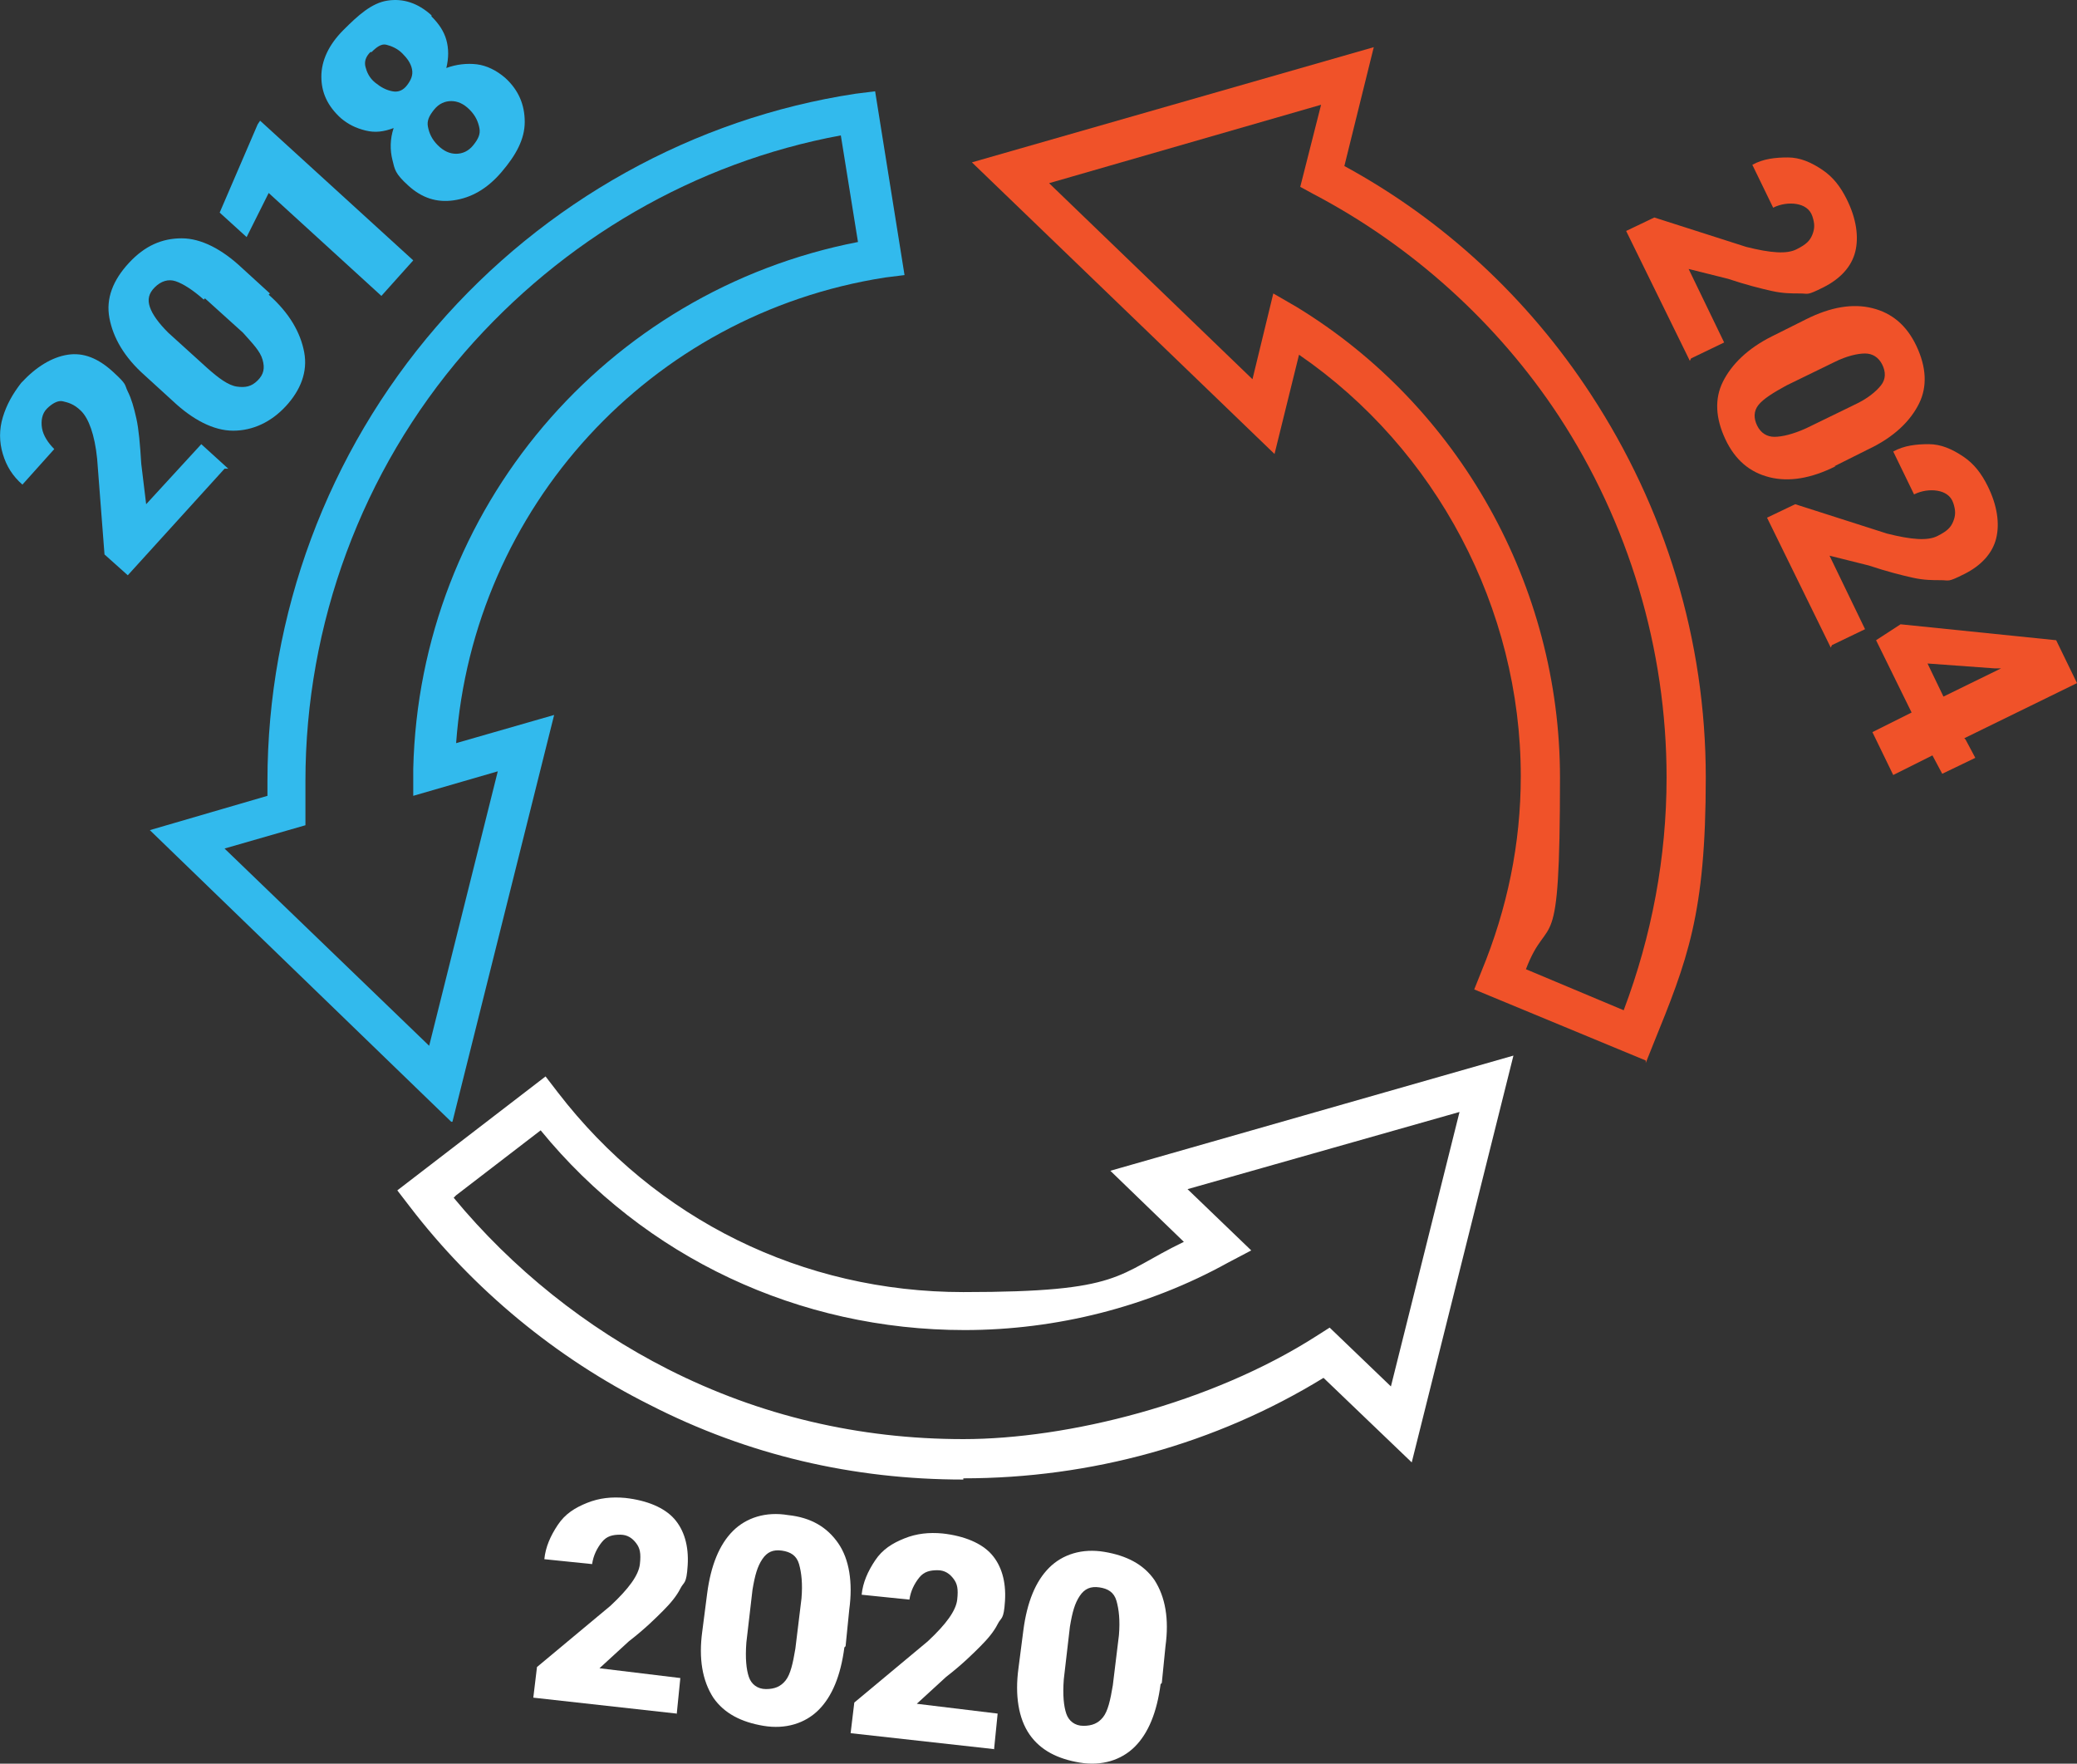 <svg id="Layer_1" data-name="Layer 1" xmlns="http://www.w3.org/2000/svg" viewBox="0 0 169.53 143.94">
  <rect x="0" y="0" width="169.53" height="143.94" fill="#333333" stroke="none"/>
  <defs>
    <style>
      .cls-1 {
        fill: #f05229;
      }

      .cls-2 {
        fill: #fff;
      }

      .cls-3 {
        fill: #32baed;
      }
    </style>
  </defs>
  <g>
    <path class="cls-3" d="m18.33,38.25l-7.9,8.7-1.9-1.7-.6-7.8c-.2-2-.7-3.3-1.3-3.9s-1.1-.7-1.5-.8-.9.2-1.3.6-.5,1-.4,1.6.5,1.2,1,1.7l-2.6,2.9c-.8-.7-1.3-1.5-1.6-2.5s-.3-2,0-3,.8-1.9,1.5-2.8c1.2-1.3,2.5-2.1,3.8-2.3s2.5.3,3.7,1.4.9,1,1.2,1.6c.3.6.5,1.3.7,2.2s.3,2.1.4,3.7l.4,3.3,4.5-4.9,2.2,2h-.3Z"/>
    <path class="cls-3" d="m21.93,24.05c1.7,1.5,2.6,3.1,2.9,4.7s-.3,3.1-1.5,4.4c-1.2,1.3-2.7,2-4.3,2s-3.3-.9-4.9-2.4l-2.3-2.1c-1.7-1.5-2.6-3.1-2.9-4.7s.3-3.1,1.6-4.5,2.7-2,4.3-2,3.3.9,4.9,2.4l2.3,2.1-.1.1Zm-5.3.4c-.9-.8-1.7-1.3-2.3-1.5s-1.2,0-1.7.5-.6,1-.4,1.6.7,1.3,1.5,2.1l3.2,2.9c.9.8,1.7,1.4,2.4,1.5s1.2,0,1.7-.5.6-1,.4-1.7-.8-1.3-1.6-2.2l-3.1-2.8-.1.1Z"/>
    <path class="cls-3" d="m33.73,21.25l-2.6,2.9-9.2-8.4-1.8,3.6-2.2-2,3.1-7.2.2-.3,12.5,11.4Z"/>
    <path class="cls-3" d="m35.23,1.35c.6.6,1,1.2,1.2,1.9s.2,1.5,0,2.3c.8-.3,1.7-.4,2.5-.3s1.6.5,2.3,1.1c1.1,1,1.6,2.2,1.6,3.6s-.7,2.7-1.9,4.1-2.5,2.1-3.9,2.3-2.6-.2-3.7-1.2-1.1-1.3-1.3-2.1-.2-1.7.1-2.6c-.8.3-1.5.4-2.3.2s-1.4-.5-2-1c-1.1-1-1.6-2.1-1.6-3.4s.6-2.6,1.8-3.8S30.33.25,31.62.05s2.5.2,3.6,1.2v.1Zm3.1,7.6c-.5-.5-1-.7-1.5-.7s-1,.2-1.4.7-.6.9-.5,1.4.3,1,.8,1.5,1,.7,1.5.7,1-.2,1.4-.7.6-.9.5-1.4-.3-1-.8-1.5Zm-8.1-4.7c-.4.4-.5.8-.4,1.2s.3.9.8,1.3.9.6,1.4.7c.5.1.9-.1,1.2-.5s.5-.8.4-1.3-.4-.9-.8-1.3-.9-.6-1.3-.7-.8.2-1.2.6h-.1Z"/>
  </g>
  <g>
    <path class="cls-2" d="m55.23,139.85l-11.7-1.3.3-2.5,6-5c1.5-1.4,2.3-2.5,2.4-3.4s0-1.3-.3-1.7-.7-.7-1.3-.7-1.1.1-1.5.6-.7,1.1-.8,1.8l-3.9-.4c.1-1,.5-1.9,1.1-2.8s1.4-1.4,2.4-1.8,2-.5,3.1-.4c1.8.2,3.2.8,4,1.7s1.2,2.2,1.1,3.8-.3,1.3-.6,1.9-.8,1.2-1.4,1.8-1.5,1.5-2.8,2.5l-2.4,2.2,6.6.8-.3,3v-.1Z"/>
    <path class="cls-2" d="m68.92,134.45c-.3,2.3-1,4-2.1,5.1s-2.7,1.6-4.5,1.3-3.2-1-4.1-2.3c-.9-1.4-1.2-3.2-.9-5.4l.4-3.1c.3-2.3,1-4,2.1-5.1s2.7-1.6,4.5-1.3c1.9.2,3.2,1,4.1,2.3s1.2,3.2.9,5.4l-.3,3-.1.1Zm-3.5-4c.1-1.2,0-2.1-.2-2.8s-.7-1-1.4-1.1-1.2.1-1.6.7-.6,1.3-.8,2.5l-.5,4.3c-.1,1.3,0,2.2.2,2.8s.7,1,1.4,1,1.2-.2,1.6-.7c.4-.5.6-1.4.8-2.6l.5-4.1h0Z"/>
    <path class="cls-2" d="m81.13,142.75l-11.7-1.3.3-2.5,6-5c1.5-1.4,2.3-2.5,2.4-3.4s0-1.3-.3-1.7-.7-.7-1.3-.7-1.1.1-1.5.6-.7,1.1-.8,1.8l-3.9-.4c.1-1,.5-1.9,1.1-2.8s1.4-1.4,2.4-1.8,2-.5,3.1-.4c1.8.2,3.2.8,4,1.7s1.2,2.2,1.1,3.8-.3,1.3-.6,1.9-.8,1.2-1.4,1.8-1.5,1.5-2.8,2.5l-2.4,2.2,6.6.8-.3,3v-.1Z"/>
    <path class="cls-2" d="m94.73,137.45c-.3,2.3-1,4-2.1,5.1s-2.7,1.6-4.5,1.3-3.2-1-4.1-2.3-1.2-3.2-.9-5.4l.4-3.1c.3-2.3,1-4,2.1-5.1s2.7-1.6,4.5-1.3,3.2,1,4.1,2.3c.9,1.4,1.2,3.2.9,5.4l-.3,3-.1.1Zm-3.4-4c.1-1.2,0-2.1-.2-2.8s-.7-1-1.4-1.1-1.2.1-1.6.7-.6,1.3-.8,2.5l-.5,4.3c-.1,1.3,0,2.2.2,2.8s.7,1,1.4,1,1.2-.2,1.6-.7.6-1.4.8-2.6l.5-4.1h0Z"/>
  </g>
  <g>
    <path class="cls-1" d="m137.93,29.45l-5.2-10.6,2.3-1.1,7.5,2.4c2,.5,3.3.6,4.1.2s1.1-.7,1.3-1.2.2-.9,0-1.5-.7-.9-1.3-1-1.3,0-1.9.3l-1.7-3.5c.9-.5,1.9-.6,2.9-.6s1.9.4,2.8,1,1.5,1.4,2,2.4c.8,1.6,1,3.1.7,4.3s-1.2,2.2-2.6,2.9-1.2.5-1.9.5-1.4,0-2.3-.2-2.1-.5-3.6-1l-3.2-.8,2.9,6-2.7,1.3-.1.2Z"/>
    <path class="cls-1" d="m149.83,38.05c-2,1-3.8,1.3-5.4.9s-2.8-1.4-3.6-3.1-.9-3.3-.2-4.7,2-2.7,4-3.7l2.8-1.4c2-1,3.8-1.3,5.4-.9s2.8,1.4,3.6,3.1.9,3.3.2,4.7c-.7,1.4-2,2.7-4.1,3.7l-2.8,1.4h.1Zm1.5-5c1.1-.5,1.8-1.1,2.2-1.6s.4-1.1.1-1.7-.8-.9-1.4-.9-1.5.2-2.5.7l-3.9,1.9c-1.1.6-1.9,1.1-2.3,1.6s-.4,1.1-.1,1.7.8.9,1.4.9,1.5-.2,2.6-.7l3.7-1.8.2-.1Z"/>
    <path class="cls-1" d="m149.43,52.85l-5.2-10.6,2.3-1.1,7.5,2.4c2,.5,3.3.6,4.1.2s1.1-.7,1.3-1.2.2-.9,0-1.5-.7-.9-1.3-1-1.3,0-1.9.3l-1.7-3.5c.9-.5,1.9-.6,2.9-.6s1.9.4,2.8,1,1.5,1.4,2,2.4c.8,1.6,1,3.1.7,4.3s-1.2,2.2-2.6,2.9-1.2.5-1.9.5-1.4,0-2.3-.2-2.1-.5-3.6-1l-3.2-.8,2.9,6-2.7,1.3-.1.2Z"/>
    <path class="cls-1" d="m160.43,60.35l.8,1.5-2.7,1.3-.8-1.5-3.2,1.6-1.7-3.5,3.2-1.6-2.9-5.9,2-1.3,12.7,1.3h0l1.7,3.5-9.2,4.5.1.1Zm-3.1-6.2l1.3,2.7,4.7-2.3h-.5l-5.5-.4Z"/>
  </g>
  <g>
    <path class="cls-3" d="m36.83,91.55l-24.6-23.8,9.6-2.8v-1.2c0-13.6,4.9-26.8,13.8-37.1,8.8-10.2,21-17,34.2-19l1.6-.2,2.4,15-1.6.2c-19.2,3-33.6,18.8-35,38l8-2.3-8.3,33.2h-.1Zm-18.4-22.2l16.6,16,5.6-22.4-6.9,2v-2.2c.5-21.2,15.7-39,36.3-43l-1.4-8.7c-11.9,2.2-22.7,8.5-30.7,17.7-8.4,9.7-13,22.2-13,35s0,1.6,0,2.3v1.3l-6.6,1.9.1.1Z"/>
    <path class="cls-2" d="m78.63,120.75c-9,0-17.6-2-25.6-6.1-7.6-3.8-14.4-9.4-19.6-16.2l-1-1.3,12.1-9.3,1,1.3c8,10.4,20,16.3,33.1,16.3s12.4-1.4,18-4.1l-6-5.8,32.9-9.4-8.3,33.2-7.2-6.9c-8.8,5.4-19,8.2-29.4,8.2v.1Zm-41.6-23c4.8,5.8,10.8,10.6,17.5,14,7.5,3.8,15.6,5.7,24.1,5.7s20.2-2.9,28.8-8.4l1.1-.7,5,4.8,5.6-22.4-22.2,6.3,5.2,5-1.9,1c-6.5,3.6-14,5.5-21.5,5.5-13.5,0-26.1-5.9-34.6-16.3l-6.9,5.3-.2.2Z"/>
    <path class="cls-1" d="m134.33,86.55l-14-5.8.6-1.5c2.1-5.1,3.2-10.4,3.2-15.9,0-13.7-6.9-26.7-18.1-34.4l-2,8.1-24.7-23.8L112.13,3.85l-2.4,9.7c8.1,4.4,15,10.8,20.1,18.6h0c6.1,9.3,9.4,20.1,9.4,31.3s-1.5,14.9-4.3,21.8l-.6,1.5v-.2Zm-9.9-7.5l8.1,3.4c2.3-6.1,3.5-12.5,3.5-19,0-10.5-3.1-20.8-8.8-29.5h0c-5-7.6-12-13.9-20-18.1l-1.1-.6,1.7-6.7-22.2,6.4,16.6,16,1.7-7,1.9,1.1c13.3,8.1,21.5,22.8,21.5,38.4s-.9,10.7-2.8,15.7l-.1-.1Z"/>
  </g>
</svg>